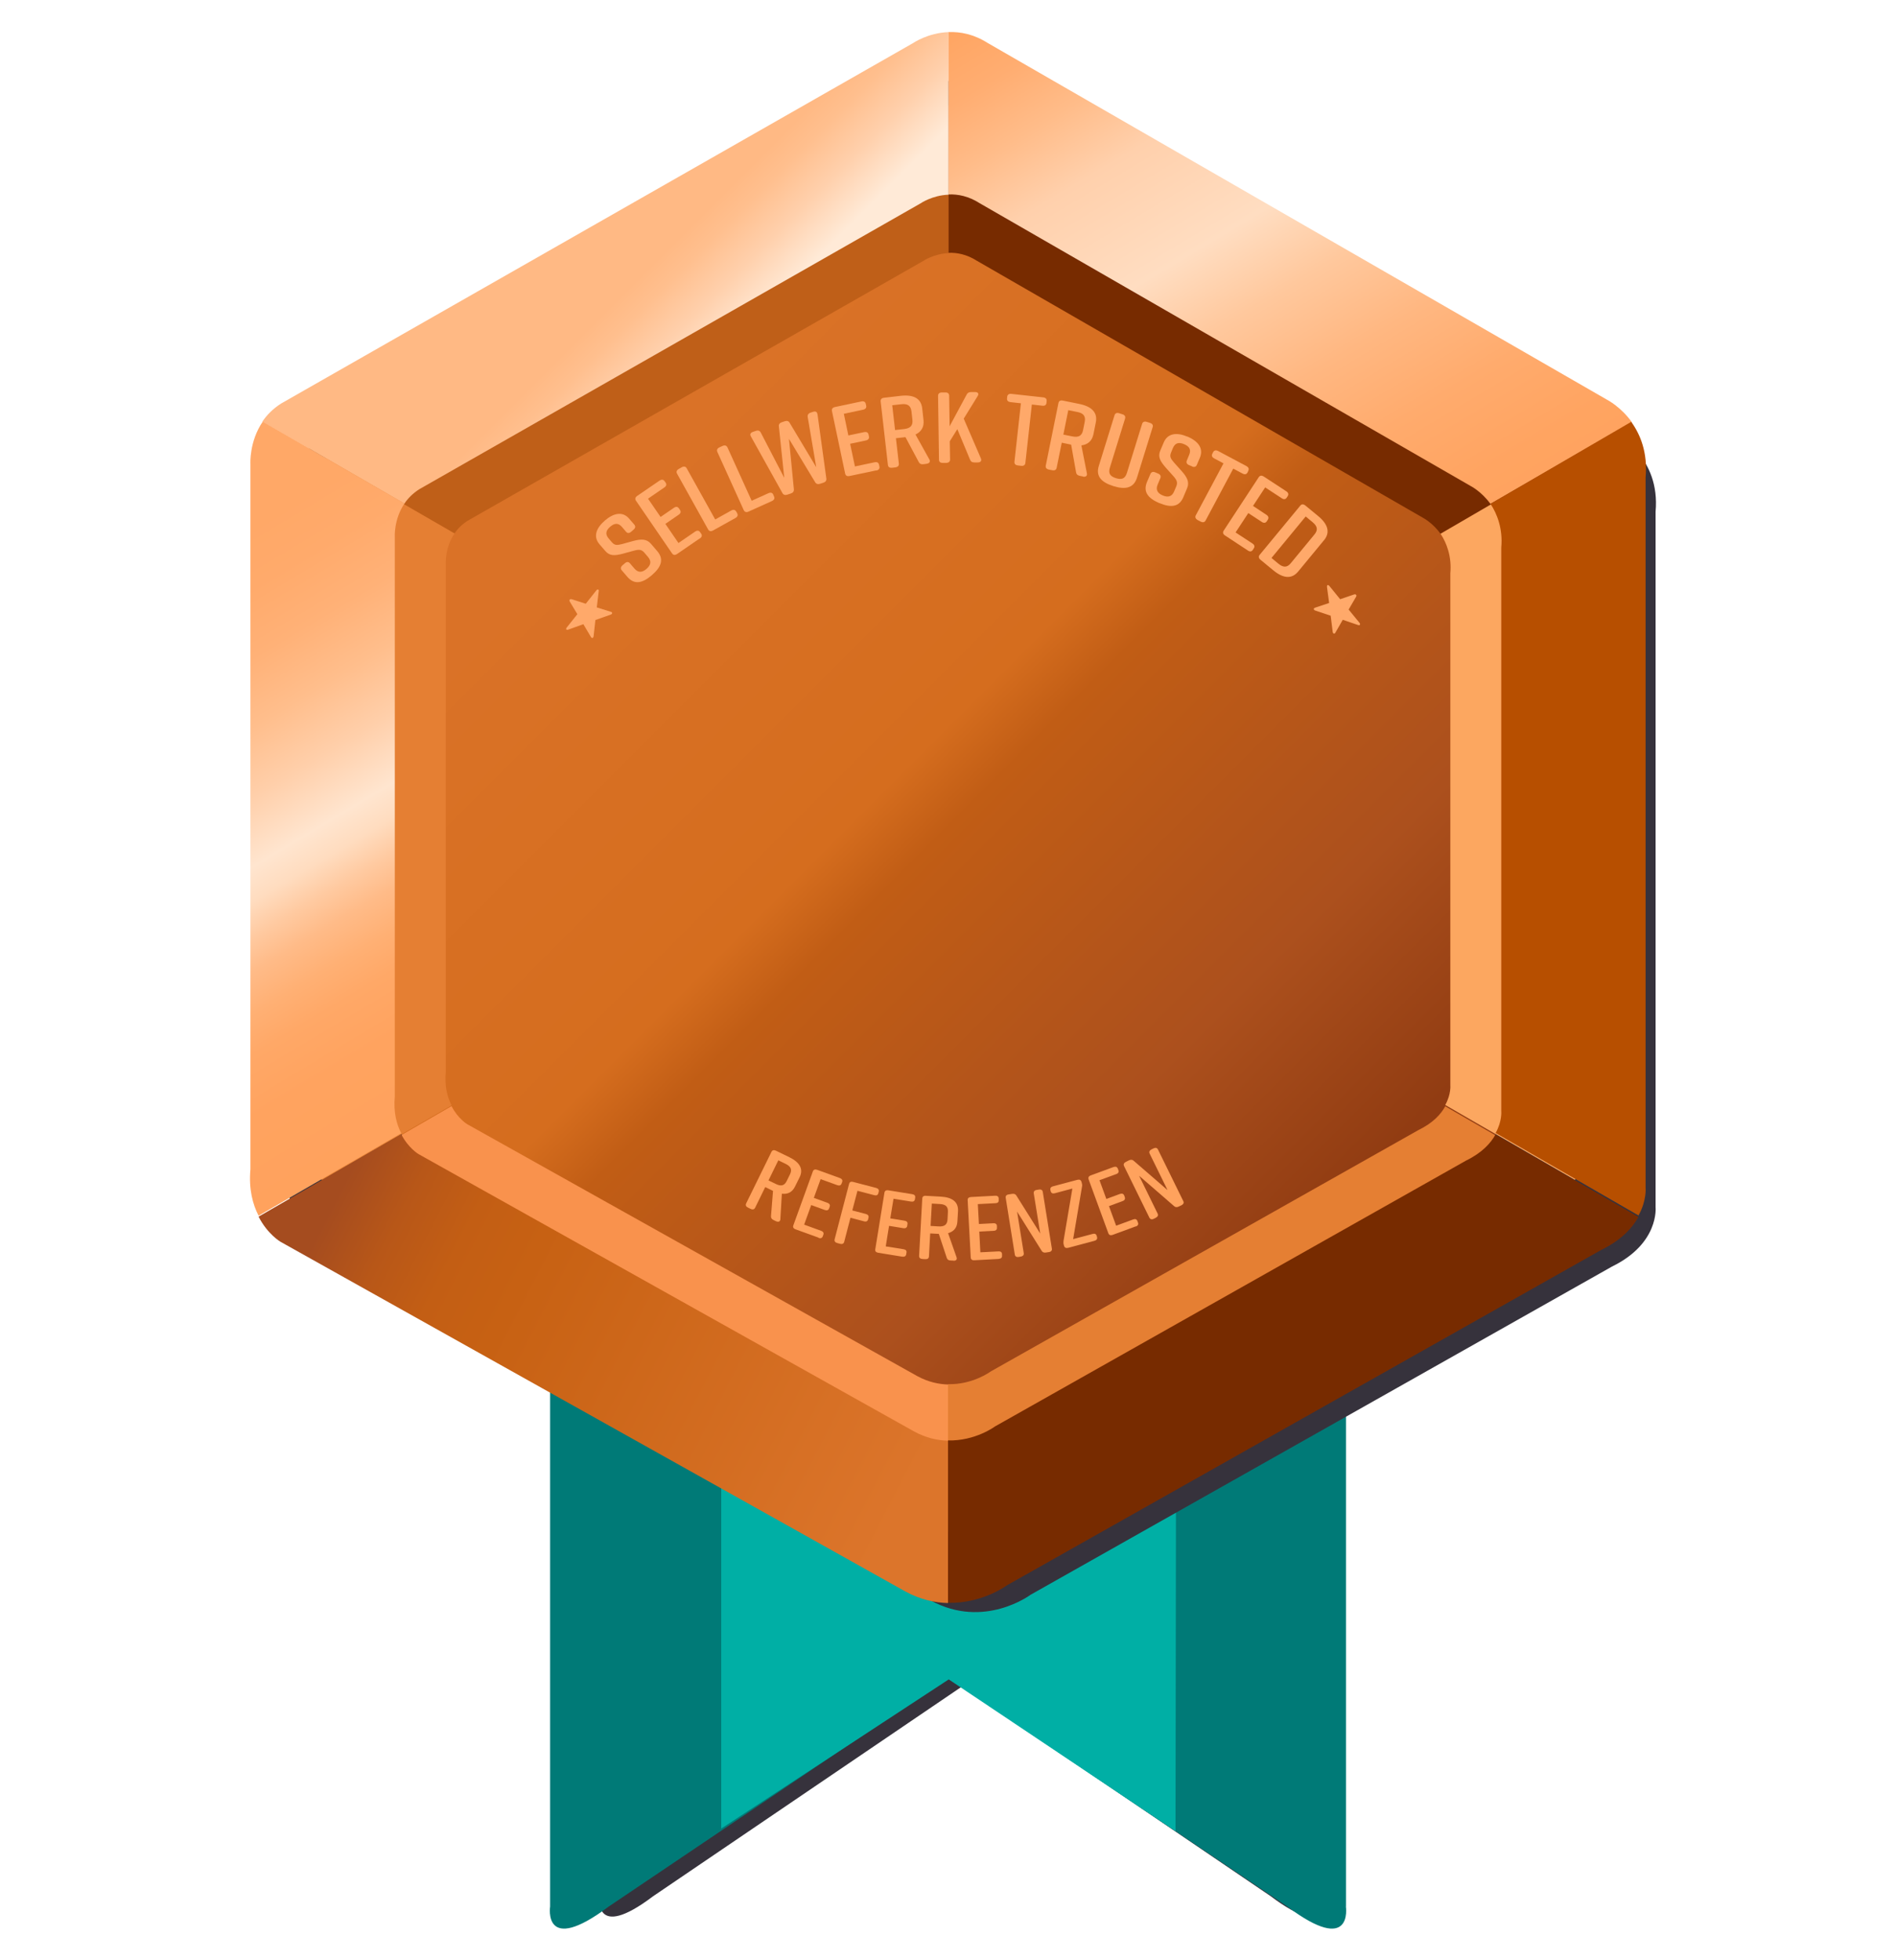 <?xml version="1.0" encoding="utf-8"?>
<svg xmlns="http://www.w3.org/2000/svg" fill="none" height="124" viewBox="0 0 120 124" width="120">
  <g filter="url(#filter0_d_2318_82791)">
    <path d="M82.796 118.932V82.769H36.927V118.932C36.927 118.932 36.488 121.819 40.307 118.932L59.859 105.662L79.411 118.932C83.234 121.819 82.791 118.932 82.791 118.932H82.796Z" fill="#36323C"/>
  </g>
  <path d="M85.188 120.602V81.2H34.817V120.602C34.817 120.602 34.333 123.746 38.528 120.602L60 106.139L81.471 120.602C85.667 123.746 85.183 120.602 85.183 120.602H85.188Z" fill="#007A77"/>
  <path d="M45.647 115.669V81.426L59.789 81.034H74.447L74.4 115.834L60.047 106.234L45.647 115.669Z" fill="#00afa5"/>
  <g filter="url(#filter1_d_2318_82791)">
    <path d="M18.751 26.205L57.845 3.922C57.845 3.922 60.044 2.381 62.463 3.922L100.836 26.015C100.836 26.015 103.562 27.39 103.25 30.834V74.839C103.25 74.839 103.484 77.122 100.499 78.58L63.692 99.346C63.692 99.346 60.761 101.546 57.386 99.717L18.677 78.058C18.677 78.058 16.532 76.809 16.824 73.63V29.956C16.824 29.956 16.663 27.512 18.751 26.201V26.205Z" fill="#36323C"/>
  </g>
  <path d="M26.549 30.946L58.225 12.896C58.225 12.896 60.005 11.647 61.97 12.896L93.061 30.794C93.061 30.794 95.271 31.911 95.017 34.696V70.352C95.017 70.352 95.207 72.2 92.788 73.385L62.97 90.206C62.97 90.206 60.595 91.987 57.864 90.509L26.49 72.961C26.49 72.961 24.749 71.952 24.988 69.372V33.989C24.988 33.989 24.861 32.009 26.549 30.946Z" fill="url(#paint0_linear_2318_82791)"/>
  <path d="M49.12 77.257L48.954 77.174C48.842 77.12 48.788 77.042 48.798 76.925L48.925 75.33H48.92L48.432 75.091L47.793 76.398C47.739 76.506 47.637 76.535 47.51 76.472L47.34 76.389C47.208 76.325 47.174 76.233 47.227 76.121L48.827 72.863C48.881 72.755 48.978 72.726 49.11 72.79L49.963 73.204C50.597 73.516 50.87 73.936 50.612 74.462L50.315 75.062C50.139 75.423 49.851 75.555 49.485 75.511L49.388 77.14C49.373 77.272 49.266 77.325 49.124 77.252L49.12 77.257ZM48.642 74.672L49.105 74.896C49.417 75.048 49.637 75.023 49.793 74.706L49.998 74.287C50.154 73.97 50.041 73.779 49.724 73.624L49.261 73.399L48.637 74.672H48.642Z" fill="#FFA25D"/>
  <path d="M51.812 78.291L50.353 77.764C50.217 77.716 50.168 77.623 50.212 77.511L51.446 74.102C51.485 73.989 51.578 73.95 51.719 73.999L53.158 74.521C53.294 74.57 53.343 74.662 53.299 74.775L53.265 74.867C53.221 74.984 53.133 75.019 52.992 74.97L51.938 74.589L51.509 75.774L52.368 76.087C52.504 76.135 52.553 76.228 52.509 76.34L52.475 76.438C52.436 76.55 52.343 76.589 52.202 76.54L51.343 76.228L50.895 77.467L51.968 77.857C52.104 77.906 52.153 77.993 52.109 78.111L52.075 78.203C52.036 78.315 51.943 78.354 51.802 78.306L51.812 78.291Z" fill="#FFA25D"/>
  <path d="M52.822 78.403L53.739 74.891C53.768 74.774 53.855 74.726 53.997 74.765L55.45 75.145C55.592 75.184 55.645 75.267 55.616 75.384L55.592 75.477C55.562 75.599 55.475 75.643 55.328 75.603L54.27 75.326L53.943 76.569L54.802 76.793C54.943 76.832 54.997 76.915 54.968 77.032L54.943 77.13C54.914 77.247 54.826 77.296 54.685 77.257L53.826 77.032L53.431 78.554C53.402 78.671 53.304 78.715 53.173 78.681L52.992 78.632C52.851 78.593 52.797 78.51 52.826 78.393L52.822 78.403Z" fill="#FFA25D"/>
  <path d="M57.113 79.495L55.582 79.246C55.435 79.222 55.377 79.144 55.397 79.027L55.977 75.447C55.996 75.33 56.079 75.272 56.226 75.296L57.737 75.54C57.884 75.564 57.942 75.642 57.923 75.759L57.908 75.857C57.889 75.979 57.806 76.032 57.659 76.008L56.552 75.828L56.347 77.071L57.25 77.218C57.396 77.242 57.455 77.32 57.435 77.437L57.42 77.539C57.401 77.656 57.318 77.715 57.172 77.691L56.269 77.544L56.06 78.842L57.186 79.022C57.333 79.046 57.396 79.12 57.372 79.242L57.357 79.339C57.337 79.456 57.255 79.515 57.108 79.49L57.113 79.495Z" fill="#FFA25D"/>
  <path d="M60.346 79.744L60.161 79.734C60.034 79.73 59.956 79.676 59.922 79.569L59.419 78.052H59.415L58.873 78.023L58.795 79.476C58.79 79.598 58.703 79.661 58.566 79.651L58.381 79.642C58.234 79.632 58.166 79.559 58.171 79.442L58.371 75.818C58.376 75.696 58.454 75.633 58.6 75.643L59.546 75.696C60.254 75.735 60.663 76.018 60.634 76.603L60.595 77.272C60.571 77.671 60.361 77.906 60.005 78.008L60.546 79.544C60.585 79.671 60.507 79.759 60.346 79.749V79.744ZM58.898 77.549L59.41 77.579C59.756 77.598 59.951 77.486 59.971 77.135L59.995 76.667C60.014 76.311 59.834 76.184 59.488 76.164L58.976 76.135L58.898 77.554V77.549Z" fill="#FFA25D"/>
  <path d="M63.214 79.637L61.668 79.72C61.522 79.73 61.444 79.661 61.439 79.544L61.244 75.921C61.239 75.799 61.307 75.73 61.453 75.721L62.98 75.638C63.126 75.628 63.204 75.696 63.209 75.813V75.911C63.219 76.038 63.151 76.106 63.004 76.111L61.888 76.169L61.956 77.427L62.868 77.379C63.014 77.369 63.092 77.437 63.097 77.554V77.657C63.107 77.779 63.038 77.852 62.892 77.857L61.98 77.906L62.048 79.217L63.19 79.159C63.336 79.149 63.414 79.208 63.419 79.334V79.432C63.429 79.554 63.36 79.622 63.214 79.632V79.637Z" fill="#FFA25D"/>
  <path d="M64.614 79.486L64.477 79.51C64.331 79.535 64.248 79.476 64.228 79.359L63.653 75.774C63.633 75.657 63.697 75.574 63.838 75.555L64.058 75.521C64.184 75.501 64.277 75.535 64.331 75.633L65.838 78.032L65.428 75.492C65.409 75.374 65.477 75.291 65.613 75.272L65.75 75.248C65.896 75.223 65.979 75.282 65.999 75.399L66.574 78.984C66.594 79.1 66.53 79.183 66.384 79.203L66.194 79.232C66.067 79.252 65.979 79.213 65.926 79.12L64.37 76.638L64.794 79.266C64.814 79.383 64.745 79.466 64.604 79.486H64.614Z" fill="#FFA25D"/>
  <path d="M69.413 78.178L69.432 78.252C69.462 78.369 69.408 78.452 69.266 78.491L67.608 78.934C67.472 78.969 67.379 78.925 67.345 78.808L67.326 78.739C67.301 78.656 67.301 78.593 67.311 78.5L67.872 75.184L66.765 75.481C66.628 75.516 66.535 75.481 66.501 75.355L66.482 75.281C66.453 75.165 66.511 75.077 66.647 75.043L68.184 74.633C68.325 74.594 68.413 74.643 68.447 74.76L68.467 74.828C68.491 74.911 68.501 74.974 68.481 75.067L67.921 78.383L69.15 78.056C69.291 78.017 69.379 78.056 69.413 78.183V78.178Z" fill="#FFA25D"/>
  <path d="M71.876 77.579L70.422 78.115C70.286 78.164 70.193 78.125 70.149 78.013L68.9 74.604C68.862 74.492 68.9 74.399 69.042 74.35L70.476 73.823C70.612 73.775 70.705 73.814 70.749 73.926L70.783 74.019C70.827 74.135 70.783 74.223 70.642 74.272L69.588 74.657L70.022 75.843L70.881 75.525C71.017 75.477 71.11 75.516 71.154 75.628L71.188 75.725C71.227 75.838 71.188 75.93 71.046 75.979L70.188 76.296L70.642 77.535L71.715 77.14C71.851 77.091 71.944 77.12 71.988 77.242L72.022 77.335C72.066 77.447 72.022 77.54 71.88 77.588L71.876 77.579Z" fill="#FFA25D"/>
  <path d="M73.154 77.033L73.027 77.096C72.895 77.16 72.798 77.13 72.744 77.023L71.144 73.765C71.091 73.658 71.125 73.565 71.257 73.497L71.456 73.399C71.569 73.346 71.671 73.351 71.754 73.429L73.895 75.282L72.763 72.975C72.71 72.868 72.754 72.77 72.88 72.707L73.007 72.644C73.139 72.58 73.237 72.609 73.29 72.717L74.89 75.975C74.944 76.082 74.909 76.174 74.773 76.243L74.597 76.326C74.485 76.379 74.388 76.37 74.309 76.296L72.095 74.375L73.266 76.765C73.32 76.872 73.276 76.969 73.149 77.033H73.154Z" fill="#FFA25D"/>
  <path d="M37.449 40.343C37.449 40.343 37.415 40.319 37.4 40.294L36.922 39.485L35.956 39.831C35.927 39.841 35.903 39.846 35.883 39.841C35.864 39.841 35.849 39.826 35.839 39.816C35.83 39.802 35.83 39.782 35.834 39.763C35.834 39.743 35.849 39.719 35.873 39.69L36.542 38.851L36.059 38.051C36.044 38.022 36.039 38.002 36.039 37.983C36.039 37.963 36.044 37.944 36.059 37.929C36.074 37.914 36.088 37.904 36.108 37.9C36.127 37.9 36.151 37.9 36.181 37.904L37.073 38.192L37.741 37.349C37.761 37.319 37.785 37.3 37.8 37.295C37.819 37.285 37.839 37.285 37.854 37.295C37.873 37.295 37.883 37.309 37.893 37.329C37.902 37.349 37.902 37.373 37.893 37.402L37.771 38.422L38.668 38.704C38.697 38.714 38.722 38.724 38.731 38.739C38.741 38.753 38.746 38.768 38.741 38.792C38.741 38.812 38.731 38.826 38.717 38.841C38.702 38.856 38.678 38.87 38.648 38.88L37.683 39.221L37.571 40.241C37.566 40.275 37.556 40.299 37.546 40.319C37.537 40.338 37.522 40.348 37.502 40.353C37.483 40.358 37.463 40.358 37.449 40.353V40.343Z" fill="#FFA96A"/>
  <path d="M40.093 33.51L39.946 33.637C39.824 33.745 39.712 33.74 39.624 33.637L39.366 33.335C39.132 33.062 38.888 33.086 38.62 33.32C38.347 33.554 38.288 33.788 38.522 34.062L38.722 34.296C38.898 34.5 39.044 34.5 39.366 34.417L40.088 34.218C40.566 34.091 40.922 34.076 41.2 34.398L41.6 34.866C42.034 35.373 41.858 35.866 41.263 36.378L41.253 36.388C40.653 36.9 40.146 37.002 39.707 36.49L39.351 36.076C39.264 35.973 39.278 35.861 39.4 35.759L39.546 35.632C39.668 35.525 39.78 35.529 39.868 35.632L40.156 35.968C40.385 36.237 40.639 36.227 40.917 35.988C41.195 35.749 41.243 35.5 41.014 35.232L40.785 34.964C40.609 34.759 40.453 34.744 40.127 34.832L39.415 35.027C38.903 35.159 38.586 35.178 38.308 34.852L37.942 34.427C37.522 33.94 37.742 33.393 38.283 32.93L38.293 32.92C38.834 32.457 39.405 32.325 39.824 32.813L40.146 33.188C40.234 33.291 40.219 33.403 40.097 33.505L40.093 33.51Z" fill="#FFA96A"/>
  <path d="M44.277 34.066L42.858 35.041C42.721 35.134 42.614 35.12 42.536 35.007L40.253 31.676C40.175 31.564 40.2 31.457 40.336 31.364L41.741 30.404C41.877 30.311 41.984 30.33 42.062 30.438L42.126 30.525C42.204 30.642 42.18 30.745 42.043 30.838L41.014 31.545L41.809 32.701L42.648 32.125C42.784 32.032 42.892 32.047 42.97 32.159L43.033 32.252C43.111 32.364 43.087 32.471 42.95 32.564L42.111 33.139L42.94 34.349L43.989 33.632C44.126 33.539 44.233 33.549 44.311 33.666L44.374 33.754C44.452 33.866 44.428 33.974 44.291 34.066H44.277Z" fill="#FFA96A"/>
  <path d="M46.598 32.359L46.657 32.467C46.72 32.584 46.686 32.691 46.545 32.769L45.135 33.554C44.994 33.632 44.882 33.608 44.818 33.491L42.853 29.965C42.789 29.848 42.824 29.74 42.965 29.662L43.145 29.56C43.282 29.482 43.399 29.506 43.462 29.623L45.267 32.861L46.276 32.296C46.418 32.218 46.53 32.242 46.593 32.359H46.598Z" fill="#FFA96A"/>
  <path d="M48.939 31.291L48.988 31.403C49.042 31.525 49.003 31.628 48.851 31.696L47.383 32.359C47.237 32.428 47.13 32.389 47.071 32.267L45.403 28.589C45.35 28.468 45.389 28.365 45.54 28.297L45.73 28.209C45.871 28.146 45.984 28.18 46.042 28.302L47.574 31.677L48.632 31.199C48.783 31.13 48.886 31.169 48.944 31.291H48.939Z" fill="#FFA96A"/>
  <path d="M51.739 26.195L52.3 30.267C52.319 30.399 52.251 30.491 52.114 30.535L51.914 30.599C51.773 30.647 51.661 30.618 51.593 30.506L49.934 27.76L50.246 30.955C50.256 31.086 50.188 31.174 50.051 31.218L49.827 31.291C49.695 31.335 49.583 31.306 49.52 31.189L47.52 27.599C47.447 27.468 47.501 27.37 47.662 27.316L47.847 27.253C47.988 27.204 48.096 27.253 48.149 27.36L49.637 30.228L49.295 26.97C49.276 26.843 49.349 26.751 49.49 26.707L49.666 26.648C49.798 26.604 49.92 26.629 49.978 26.746L51.661 29.555L51.119 26.37C51.1 26.248 51.163 26.146 51.305 26.102L51.451 26.053C51.612 26 51.714 26.043 51.734 26.195H51.739Z" fill="#FFA96A"/>
  <path d="M55.46 29.755L53.772 30.111C53.611 30.145 53.519 30.087 53.489 29.955L52.656 26.004C52.626 25.873 52.695 25.78 52.851 25.746L54.514 25.395C54.675 25.361 54.767 25.419 54.797 25.551L54.821 25.658C54.85 25.795 54.782 25.883 54.626 25.917L53.407 26.175L53.694 27.546L54.689 27.336C54.85 27.302 54.943 27.36 54.972 27.492L54.996 27.604C55.026 27.736 54.958 27.828 54.801 27.863L53.806 28.072L54.109 29.506L55.352 29.243C55.514 29.209 55.606 29.262 55.635 29.399L55.66 29.506C55.689 29.638 55.621 29.73 55.465 29.765L55.46 29.755Z" fill="#FFA96A"/>
  <path d="M58.645 29.34L58.44 29.365C58.298 29.38 58.206 29.34 58.147 29.224L57.308 27.653H57.304L56.704 27.721L56.889 29.326C56.904 29.458 56.826 29.545 56.669 29.565L56.465 29.589C56.304 29.609 56.211 29.541 56.197 29.409L55.738 25.395C55.723 25.263 55.797 25.175 55.958 25.161L57.006 25.039C57.786 24.951 58.294 25.18 58.367 25.829L58.45 26.57C58.498 27.014 58.308 27.312 57.943 27.487L58.825 29.072C58.894 29.204 58.825 29.316 58.645 29.336V29.34ZM56.645 27.204L57.216 27.141C57.601 27.097 57.791 26.941 57.747 26.546L57.689 26.029C57.645 25.639 57.421 25.527 57.04 25.571L56.47 25.634L56.65 27.204H56.645Z" fill="#FFA96A"/>
  <path d="M61.888 29.253H61.678C61.536 29.253 61.449 29.209 61.4 29.087L60.59 27.146L60.112 27.916L60.132 29.067C60.132 29.199 60.044 29.277 59.888 29.282H59.678C59.512 29.287 59.429 29.214 59.429 29.077L59.371 25.039C59.371 24.907 59.449 24.829 59.615 24.824H59.825C59.981 24.82 60.073 24.893 60.073 25.029L60.102 26.965L61.18 24.961C61.229 24.854 61.327 24.8 61.458 24.8H61.702C61.897 24.795 61.97 24.902 61.883 25.044L60.995 26.483L62.087 29.009C62.141 29.15 62.063 29.253 61.883 29.253H61.888Z" fill="#FFA96A"/>
  <path d="M66.243 25.375L66.233 25.482C66.219 25.623 66.131 25.682 65.965 25.663L65.307 25.589L64.897 29.286C64.882 29.418 64.785 29.486 64.629 29.467L64.424 29.442C64.268 29.428 64.19 29.34 64.205 29.208L64.614 25.511L63.956 25.438C63.8 25.419 63.722 25.341 63.736 25.204L63.746 25.097C63.761 24.965 63.858 24.897 64.014 24.916L66.024 25.136C66.185 25.155 66.258 25.238 66.243 25.37V25.375Z" fill="#FFA96A"/>
  <path d="M68.545 30.14L68.34 30.101C68.203 30.072 68.125 30.003 68.106 29.877L67.794 28.126H67.789L67.199 28.004L66.877 29.589C66.852 29.721 66.75 29.779 66.594 29.745L66.389 29.706C66.228 29.672 66.165 29.584 66.189 29.452L66.989 25.497C67.013 25.366 67.111 25.307 67.272 25.341L68.306 25.551C69.076 25.707 69.486 26.082 69.354 26.726L69.208 27.458C69.12 27.897 68.847 28.121 68.442 28.175L68.793 29.955C68.818 30.101 68.715 30.184 68.54 30.15L68.545 30.14ZM67.301 27.492L67.862 27.604C68.242 27.682 68.472 27.589 68.549 27.204L68.652 26.692C68.73 26.307 68.554 26.131 68.174 26.058L67.613 25.946L67.301 27.492Z" fill="#FFA96A"/>
  <path d="M72.953 27.019L71.959 30.223C71.758 30.862 71.242 30.989 70.486 30.755L70.456 30.745C69.705 30.511 69.344 30.121 69.544 29.477L70.539 26.268C70.578 26.141 70.681 26.092 70.837 26.141L71.037 26.205C71.188 26.248 71.246 26.351 71.207 26.478L70.247 29.575C70.13 29.95 70.261 30.131 70.627 30.248C70.998 30.36 71.207 30.287 71.325 29.911L72.285 26.814C72.324 26.687 72.431 26.639 72.583 26.687L72.783 26.751C72.939 26.8 72.992 26.897 72.953 27.024V27.019Z" fill="#FFA96A"/>
  <path d="M75.441 29.497L75.26 29.424C75.109 29.36 75.065 29.258 75.114 29.136L75.265 28.77C75.402 28.443 75.275 28.234 74.943 28.097C74.616 27.96 74.377 28.009 74.236 28.341L74.119 28.624C74.017 28.868 74.08 28.999 74.299 29.253L74.797 29.809C75.124 30.18 75.299 30.492 75.133 30.882L74.894 31.452C74.636 32.067 74.114 32.13 73.392 31.828H73.378C72.651 31.516 72.334 31.106 72.597 30.482L72.812 29.98C72.866 29.858 72.968 29.819 73.119 29.882L73.295 29.955C73.446 30.019 73.49 30.121 73.441 30.243L73.27 30.653C73.134 30.974 73.256 31.199 73.592 31.34C73.929 31.482 74.173 31.413 74.309 31.091L74.446 30.77C74.548 30.526 74.49 30.375 74.265 30.121L73.773 29.57C73.426 29.17 73.27 28.892 73.436 28.502L73.656 27.985C73.904 27.395 74.49 27.341 75.148 27.619H75.163C75.821 27.902 76.192 28.355 75.943 28.951L75.748 29.409C75.694 29.531 75.592 29.57 75.441 29.506V29.497Z" fill="#FFA96A"/>
  <path d="M79.006 29.789L78.957 29.887C78.894 30.008 78.787 30.033 78.64 29.955L78.055 29.643L76.304 32.925C76.241 33.042 76.129 33.066 75.987 32.993L75.802 32.896C75.665 32.822 75.621 32.715 75.685 32.593L77.436 29.311L76.85 28.999C76.714 28.926 76.665 28.823 76.733 28.697L76.782 28.599C76.846 28.482 76.958 28.457 77.099 28.531L78.884 29.482C79.031 29.56 79.065 29.667 79.001 29.784L79.006 29.789Z" fill="#FFA96A"/>
  <path d="M78.977 34.822L77.538 33.876C77.401 33.788 77.377 33.676 77.45 33.564L79.665 30.189C79.738 30.076 79.85 30.057 79.986 30.145L81.41 31.076C81.547 31.164 81.571 31.276 81.498 31.388L81.44 31.476C81.362 31.593 81.254 31.608 81.118 31.515L80.074 30.832L79.304 32.003L80.152 32.564C80.289 32.652 80.313 32.764 80.24 32.876L80.177 32.973C80.103 33.086 79.991 33.105 79.855 33.012L79.006 32.456L78.201 33.681L79.265 34.378C79.401 34.466 79.43 34.573 79.352 34.69L79.294 34.783C79.221 34.895 79.109 34.914 78.972 34.822H78.977Z" fill="#FFA96A"/>
  <path d="M83.8 34.169L82.162 36.154C81.742 36.661 81.196 36.578 80.586 36.075L79.782 35.412C79.655 35.31 79.64 35.198 79.728 35.095L82.298 31.984C82.381 31.881 82.493 31.876 82.62 31.979L83.425 32.642C84.034 33.144 84.215 33.666 83.8 34.173V34.169ZM83.069 33.027L82.639 32.671L80.474 35.295L80.903 35.651C81.201 35.895 81.45 35.929 81.698 35.622L83.191 33.812C83.444 33.51 83.366 33.271 83.069 33.027Z" fill="#FFA96A"/>
  <path d="M83.171 38.48C83.171 38.48 83.2 38.451 83.23 38.441L84.122 38.144L83.986 37.124C83.986 37.095 83.986 37.071 83.99 37.051C84 37.032 84.01 37.022 84.025 37.012C84.044 37.012 84.064 37.012 84.078 37.017C84.098 37.027 84.117 37.041 84.142 37.071L84.82 37.905L85.707 37.602C85.736 37.593 85.761 37.593 85.78 37.597C85.8 37.597 85.814 37.612 85.829 37.627C85.844 37.641 85.849 37.661 85.849 37.68C85.849 37.7 85.844 37.724 85.829 37.749L85.356 38.558L86.039 39.392C86.063 39.422 86.073 39.446 86.078 39.465C86.078 39.485 86.078 39.504 86.068 39.519C86.058 39.534 86.049 39.543 86.029 39.548C86.01 39.548 85.985 39.548 85.956 39.538L84.985 39.207L84.517 40.021C84.502 40.051 84.488 40.065 84.468 40.075C84.454 40.08 84.434 40.08 84.415 40.075C84.395 40.07 84.381 40.06 84.371 40.041C84.361 40.021 84.351 39.997 84.347 39.968L84.22 38.948L83.244 38.622C83.215 38.612 83.191 38.597 83.176 38.583C83.161 38.568 83.152 38.548 83.152 38.534C83.152 38.514 83.152 38.495 83.161 38.48H83.171Z" fill="#FFA96A"/>
  <g filter="url(#filter2_ddd_2318_82791)"/>
  <path d="M60.001 96.888C61.971 96.942 63.4 95.879 63.4 95.879L97.539 76.619C98.7 76.049 99.334 75.346 99.68 74.722L91.472 69.981C91.199 70.479 90.697 71.035 89.775 71.484L62.698 86.758C62.698 86.758 61.566 87.602 60.001 87.558V96.883V96.888Z" fill="#E57F33"/>
  <path d="M60.035 6.668C58.84 6.712 57.996 7.298 57.996 7.298L21.682 28.001C21.204 28.298 20.852 28.664 20.594 29.044L28.753 33.755C28.958 33.458 29.236 33.165 29.616 32.931L58.42 16.515C58.42 16.515 59.088 16.052 60.035 16.013V6.668Z" fill="#BF5F18"/>
  <path d="M28.578 69.918C28.314 69.406 28.129 68.714 28.212 67.802V35.682C28.212 35.682 28.143 34.662 28.768 33.745L20.618 29.039C19.828 30.195 19.911 31.483 19.911 31.483V71.986C19.814 73.137 20.048 74.01 20.379 74.654L28.578 69.923V69.918Z" fill="#E57F33"/>
  <path d="M91.174 33.765L99.299 29.073C98.656 28.186 97.88 27.791 97.88 27.791L62.288 7.297C61.483 6.785 60.703 6.644 60.034 6.668V15.993C60.566 15.973 61.18 16.086 61.819 16.491L90.047 32.746C90.047 32.746 90.662 33.058 91.174 33.765Z" fill="#772B00"/>
  <path d="M99.265 29.059C99.782 29.776 100.216 30.819 100.089 32.243V73.064C100.089 73.064 100.157 73.776 99.679 74.639L91.471 69.899C91.852 69.216 91.793 68.65 91.793 68.65V36.272C91.891 35.204 91.554 34.331 91.174 33.765L99.265 29.054V29.059Z" fill="#FCA760"/>
  <path d="M28.578 69.972C28.988 70.772 29.578 71.118 29.578 71.118L58.059 87.051C58.747 87.422 59.406 87.563 60.001 87.578V96.903C59.245 96.883 58.415 96.707 57.552 96.239L21.638 76.146C21.638 76.146 20.896 75.712 20.38 74.702L28.578 69.972Z" fill="#F9924D"/>
  <path d="M60.001 101.389C62.171 101.448 63.741 100.277 63.741 100.277L101.343 79.067C102.626 78.443 103.318 77.667 103.699 76.98L94.657 71.761C94.354 72.308 93.803 72.922 92.789 73.415L62.971 90.235C62.971 90.235 61.727 91.162 60.001 91.118V101.389Z" fill="#772B00"/>
  <path d="M60.039 2.03C58.723 2.079 57.796 2.722 57.796 2.722L17.799 25.522C17.273 25.854 16.887 26.254 16.605 26.669L25.593 31.858C25.817 31.526 26.125 31.209 26.539 30.946L58.259 12.867C58.259 12.867 58.996 12.354 60.039 12.315V2.03Z" fill="url(#paint2_linear_2318_82791)"/>
  <path d="M25.393 71.688C25.105 71.127 24.895 70.362 24.988 69.362V33.979C24.988 33.979 24.915 32.852 25.603 31.848L16.629 26.669C15.761 27.941 15.849 29.356 15.849 29.356V73.966C15.736 75.234 16 76.195 16.366 76.902L25.393 71.688Z" fill="url(#paint3_linear_2318_82791)"/>
  <path d="M94.335 31.872L103.284 26.707C102.577 25.727 101.723 25.293 101.723 25.293L62.517 2.722C61.629 2.157 60.771 2 60.034 2.03V12.301C60.62 12.276 61.298 12.403 62 12.852L93.091 30.75C93.091 30.75 93.769 31.097 94.33 31.872" fill="url(#paint4_linear_2318_82791)"/>
  <path d="M103.245 26.688C103.815 27.478 104.293 28.624 104.152 30.195V75.151C104.152 75.151 104.23 75.936 103.703 76.887L94.661 71.669C95.08 70.918 95.017 70.293 95.017 70.293V34.633C95.124 33.457 94.754 32.496 94.334 31.872L103.245 26.683V26.688Z" fill="#B74F00"/>
  <path d="M25.393 71.747C25.846 72.63 26.49 73.005 26.49 73.005L57.859 90.553C58.615 90.963 59.342 91.119 60 91.133V101.404C59.171 101.385 58.254 101.19 57.303 100.673L17.751 78.55C17.751 78.55 16.931 78.073 16.366 76.961L25.393 71.747Z" fill="url(#paint5_linear_2318_82791)"/>
  <defs>
    <filter color-interpolation-filters="sRGB" filterUnits="userSpaceOnUse" height="41.538" id="filter0_d_2318_82791" width="49.986" x="35.889" y="81.746">
      <feFlood flood-opacity="0" result="BackgroundImageFix"/>
      <feColorMatrix in="SourceAlpha" result="hardAlpha" type="matrix" values="0 0 0 0 0 0 0 0 0 0 0 0 0 0 0 0 0 0 127 0"/>
      <feOffset dx="1.023" dy="1.023"/>
      <feGaussianBlur stdDeviation="1.023"/>
      <feColorMatrix type="matrix" values="0 0 0 0 0 0 0 0 0 0 0 0 0 0 0 0 0 0 0.6 0"/>
      <feBlend in2="BackgroundImageFix" mode="normal" result="effect1_dropShadow_2318_82791"/>
      <feBlend in="SourceGraphic" in2="effect1_dropShadow_2318_82791" mode="normal" result="shape"/>
    </filter>
    <filter color-interpolation-filters="sRGB" filterUnits="userSpaceOnUse" height="105.389" id="filter1_d_2318_82791" width="94.661" x="14.239" y="0.68">
      <feFlood flood-opacity="0" result="BackgroundImageFix"/>
      <feColorMatrix in="SourceAlpha" result="hardAlpha" type="matrix" values="0 0 0 0 0 0 0 0 0 0 0 0 0 0 0 0 0 0 127 0"/>
      <feOffset dx="1.534" dy="1.534"/>
      <feGaussianBlur stdDeviation="2.046"/>
      <feColorMatrix type="matrix" values="0 0 0 0 0 0 0 0 0 0 0 0 0 0 0 0 0 0 0.6 0"/>
      <feBlend in2="BackgroundImageFix" mode="normal" result="effect1_dropShadow_2318_82791"/>
      <feBlend in="SourceGraphic" in2="effect1_dropShadow_2318_82791" mode="normal" result="shape"/>
    </filter>
    <filter color-interpolation-filters="sRGB" filterUnits="userSpaceOnUse" height="34.778" id="filter2_ddd_2318_82791" width="47.909" x="36.741" y="36.837">
      <feFlood flood-opacity="0" result="BackgroundImageFix"/>
      <feColorMatrix in="SourceAlpha" result="hardAlpha" type="matrix" values="0 0 0 0 0 0 0 0 0 0 0 0 0 0 0 0 0 0 127 0"/>
      <feOffset dy="2.393"/>
      <feGaussianBlur stdDeviation="0.598"/>
      <feColorMatrix type="matrix" values="0 0 0 0 0.467 0 0 0 0 0.169 0 0 0 0 0 0 0 0 0.2 0"/>
      <feBlend in2="BackgroundImageFix" mode="normal" result="effect1_dropShadow_2318_82791"/>
      <feColorMatrix in="SourceAlpha" result="hardAlpha" type="matrix" values="0 0 0 0 0 0 0 0 0 0 0 0 0 0 0 0 0 0 127 0"/>
      <feOffset dx="1.197" dy="1.197"/>
      <feGaussianBlur stdDeviation="0.598"/>
      <feColorMatrix type="matrix" values="0 0 0 0 0.467 0 0 0 0 0.169 0 0 0 0 0 0 0 0 0.14 0"/>
      <feBlend in2="effect1_dropShadow_2318_82791" mode="normal" result="effect2_dropShadow_2318_82791"/>
      <feColorMatrix in="SourceAlpha" result="hardAlpha" type="matrix" values="0 0 0 0 0 0 0 0 0 0 0 0 0 0 0 0 0 0 127 0"/>
      <feOffset dx="1.197" dy="1.197"/>
      <feGaussianBlur stdDeviation="1.795"/>
      <feColorMatrix type="matrix" values="0 0 0 0 0.467 0 0 0 0 0.169 0 0 0 0 0 0 0 0 0.6 0"/>
      <feBlend in2="effect2_dropShadow_2318_82791" mode="normal" result="effect3_dropShadow_2318_82791"/>
      <feBlend in="SourceGraphic" in2="effect3_dropShadow_2318_82791" mode="normal" result="shape"/>
    </filter>
    <linearGradient gradientUnits="userSpaceOnUse" id="paint0_linear_2318_82791" x1="84.254" x2="37.897" y1="76.302" y2="29.946">
      <stop stop-color="#913C12"/>
      <stop offset="0.21" stop-color="#AC501D"/>
      <stop offset="0.52" stop-color="#C15D15"/>
      <stop offset="0.59" stop-color="#D56D1E"/>
      <stop offset="0.98" stop-color="#DA7227"/>
    </linearGradient>
    <linearGradient gradientUnits="userSpaceOnUse" id="paint2_linear_2318_82791" x1="36.308" x2="48.612" y1="12.34" y2="24.645">
      <stop offset="0.38" stop-color="#FFB984"/>
      <stop offset="0.47" stop-color="#FFBF8E"/>
      <stop offset="0.62" stop-color="#FFD0AC"/>
      <stop offset="0.79" stop-color="#FFEAD7"/>
    </linearGradient>
    <linearGradient gradientUnits="userSpaceOnUse" id="paint3_linear_2318_82791" x1="10.328" x2="29.782" y1="36.574" y2="69.084">
      <stop stop-color="#FFA867"/>
      <stop offset="0.09" stop-color="#FFAA6B"/>
      <stop offset="0.19" stop-color="#FFB177"/>
      <stop offset="0.29" stop-color="#FFBE8C"/>
      <stop offset="0.39" stop-color="#FFCFAA"/>
      <stop offset="0.49" stop-color="#FFE5CF"/>
      <stop offset="0.54" stop-color="#FFDCBF"/>
      <stop offset="0.59" stop-color="#FFCAA1"/>
      <stop offset="0.64" stop-color="#FFBB88"/>
      <stop offset="0.7" stop-color="#FFB074"/>
      <stop offset="0.76" stop-color="#FFA867"/>
      <stop offset="0.85" stop-color="#FFA35F"/>
      <stop offset="1" stop-color="#FFA25D"/>
    </linearGradient>
    <linearGradient gradientUnits="userSpaceOnUse" id="paint4_linear_2318_82791" x1="92.237" x2="66.721" y1="37.159" y2="-5.427">
      <stop stop-color="#FFA25D"/>
      <stop offset="0.11" stop-color="#FFA461"/>
      <stop offset="0.22" stop-color="#FFAB6D"/>
      <stop offset="0.33" stop-color="#FFB781"/>
      <stop offset="0.44" stop-color="#FFC89D"/>
      <stop offset="0.54" stop-color="#FFDDC1"/>
      <stop offset="0.69" stop-color="#FFD0AC"/>
      <stop offset="0.78" stop-color="#FFBC89"/>
      <stop offset="0.86" stop-color="#FFAD71"/>
      <stop offset="0.94" stop-color="#FFA562"/>
      <stop offset="1" stop-color="#FFA25D"/>
    </linearGradient>
    <linearGradient gradientUnits="userSpaceOnUse" id="paint5_linear_2318_82791" x1="21.228" x2="58.142" y1="75.849" y2="94.864">
      <stop stop-color="#A54C1F"/>
      <stop offset="0.1" stop-color="#B85718"/>
      <stop offset="0.2" stop-color="#C35E14"/>
      <stop offset="0.31" stop-color="#C76113"/>
      <stop offset="0.98" stop-color="#DC752B"/>
    </linearGradient>
  </defs>
</svg>